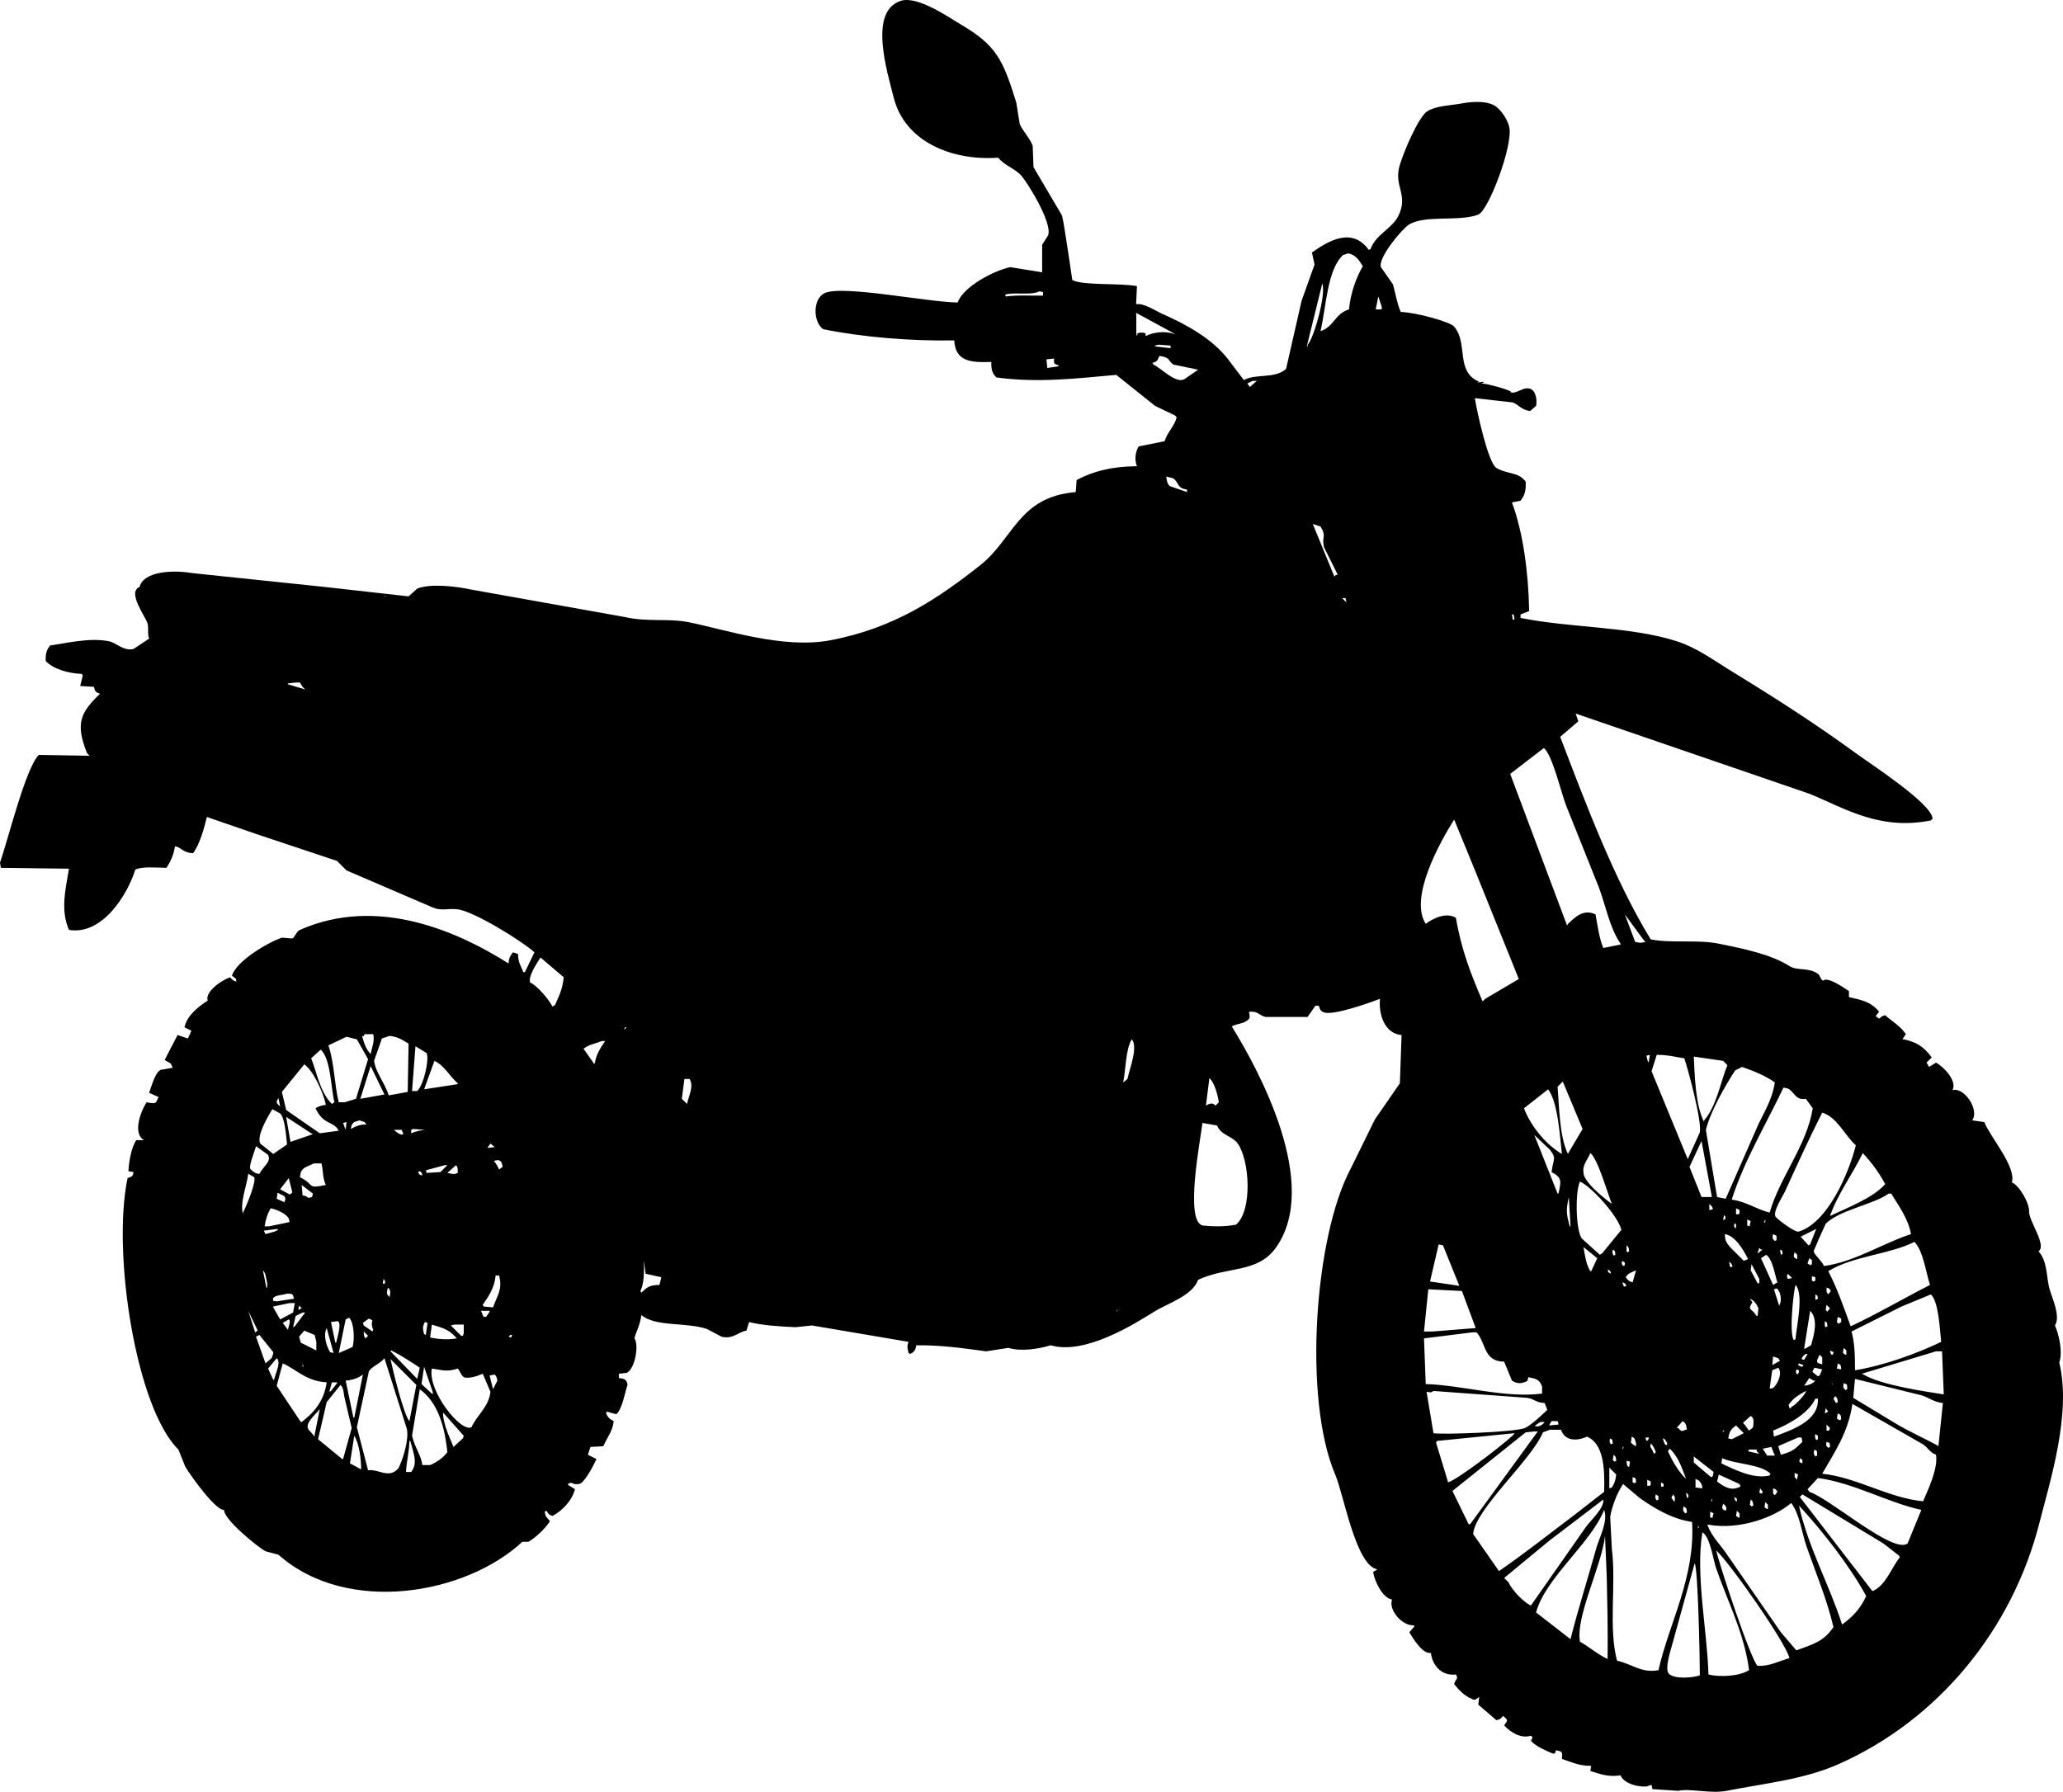 <?xml version="1.0" encoding="UTF-8"?><svg id="uuid-edbb4018-46ba-487c-bc4a-19e45c7581b5" xmlns="http://www.w3.org/2000/svg" viewBox="0 0 2393.32 2079.08"><defs><style>.uuid-9a9c7ed3-841d-408b-8c3b-23ae7016517b{fill:#000;fill-rule:evenodd;stroke-width:0px;}</style></defs><g id="uuid-95a87086-9cb0-4d9d-adf8-76e12e252ca6"><path class="uuid-9a9c7ed3-841d-408b-8c3b-23ae7016517b" d="M2389,1580.98c4.54-13.27-1.02-34.05-5-43,7.22-11.3-4.54-33.89-7-45-3.07-13.88-2.01-29.53-12-41,3.8-3.06,2.81-8.23,1-14-3.26-10.35-12.28-25.22-12-32,.44-10.42-11.77-30.74-20-34,5.29-18.18-24.77-51.99-32-70-4.67-.67-9.33-1.33-14-2,8.76-12.34-9.56-39.17-23-35,6.05-10.41-10.05-27.12-19-32-2.67,1.67-5.33,3.33-8,5-1-1.67-2-3.33-3-5,2-2,4-4,6-6-9.39-12.88-17.85-17.69-32-21h-2c1.33-2,2.67-4,4-6-6.11-9.34-15.89-14.69-24-22-4.6,1.15-4.03,1.8-7,4-1.33-1-2.67-2-4-3,1.33-1.67,2.67-3.33,4-5-9.67-11.91-20.96-13.81-35-17v-7c-6.2-4.14-25.21-17.33-30-12-3.78-2.14-2.85-5.68-6-8-10.48-7.72-23.99-3.3-33-9-21.22-13.44-51.29-19.78-82-26-24.93-5.05-55.27-.2-79-5-42.14-69.07-74.81-156.02-105-235,7-6,14-12,21-18-1-3-2-6-3-9,90.32,31,180.68,62,271,93,39.65,16.04,80.9,43.09,141,31,.67-.67,1.33-1.33,2-2-.47-17.3-72.15-63.7-89-76-46.1-33.66-94.16-64.6-144-95-19.98-12.19-39.93-27.3-64-35-54.09-17.3-123.21-15.25-181-27v-4c3.33-1.33,6.67-2.67,10-4-.76-44.63-7.17-91.79-20-126,3.33-.67,6.67-1.33,10-2,4.45-5.94,6.42-10.45,6-22-8.73-11.89-20.81-8.2-34-16-9.46-5.6-22.62-65.45-25-81,14.67,1.67,29.33,3.33,44,5,6.5,2.45,9.63,8.4,20,10,2.33-2,4.67-4,7-6,1.67-7.74-.95-16.59-5-19-8.92-5.31-17.39,6.26-25,3,6.1-.79-28.4-10.63-34-10,1-.33,2-.67,3-1v-1c-2.67.33-5.33.67-8,1,1-.33,2-.67,3-1-28.05-12.03-12.32-44.11-29-64-4.85-5.78-45.53-16.71-62-17-4.74-11.43-5.52-19.42-9-32-4.67-6.67-9.33-13.33-14-20-3.47-11.22,24.51-44.05,32-49,18.48-12.23,58.47-3.28,81-12,11.81-4.57,40.28-79.69,36-101-1.77-8.82-8.87-19.2-15-24-8.85-6.92-25.71-6.64-40-4-14.17,2.62-29.29,2.57-40,9-10.56,6.34-29.54,51.24-33,66-5.13,21.93,11.16,31.93-1,56-7.25,14.35-26.12,21.25-32,38-.67.33-1.33.67-2,1-19.26-26.51-46.07-11.16-66,3,1,4.67,2,9.33,3,14-5,14-10,28-15,42-6,26.33-12,52.67-18,79-12.4,11.8-35.2,5.29-49,13-6.33-8.33-12.67-16.67-19-25-18.26-23.11-47.29-39.36-76-52-8.22-3.62-20.73-12.49-30-11,.33-7,.67-14,1-21-20.35-3.73-61.61-.39-75-7-.22-.25-9.49-66.71-12-75-11-18.66-22-37.34-33-56-.33-8.33-.67-16.67-1-25-3.34-8.87-11.85-17.52-15-25-1.33-8.33-2.67-16.67-4-25-15.58-50.17-23.13-66.41-65-91-12.75-7.49-49.5-33.3-69-27-37.35,12.06-16.33,80.5-8,113,12.63,49.26,65.51,72.9,121,69,7.42,9.24,19.46,12.44,27,21,6.63,7.53,35.93,53.95,31,69-2.33,3.67-4.67,7.33-7,11v32c-12.33-2-24.67-4-37-6-19.6,4.11-54.77,22.98-61,41-33.97-.22-132.89-20.44-154-11-14.35,6.3-13.96,33.72-2,42,45.77,9.3,101.52,13.9,152,13,1.43,25,19.83,25.75,43,25-.22,9.36,1.41,13.72,6,18,48.24,6.48,91.45,1.26,139-3,15,12,30,24,45,36,7.67,3.67,15.33,7.33,23,11,.67.67,1.33,1.33,2,2-1.72,9.67-10.42,16.82-14,28-10,2-20,4-30,6-3.72,6.05-5.24,15.02-2,23-29.69.19-51.11,5.99-70,16-.33,4.67-.67,9.33-1,14-66.48,5.49-71.95,54.19-111,85-49.07,38.72-99.71,73.01-174,87-54.49,10.26-121.1-12.38-164-21-23.61-4.74-47.88,0-74-6-59.66-10.67-119.34-21.33-179-32-15.66-3.46-46.73-7.31-62-1-3.33,3-6.67,6-10,9-32.66-3.67-65.34-7.33-98-11-50.99-5.33-102.01-10.67-153-16-23.02-4.02-56.71-1.88-61,16-15,6.01,7.06,34.93,9,42,1.8,6.57-.19,13.45,2,18-6,4-12,8-18,12-12.1,2.87-19.56-7.21-29-9-22.79-4.33-49.34,2.45-68,5-3.58,5-5.3,8.47-5,18,8.6,9.11,25.41,14.33,42,15l1,2c-1,4-2,8-3,12,5.33.33,10.67.67,16,1,1.15,5.48,2.1,6.35,7,8-22.11,21.48-29.17,33.86-15,69,1,1,2,2,3,3-19.66-.33-39.34-.67-59-1C29.58,891.51,9.33,974.38,0,1000.98c.33,2,.67,4,1,6,26.33.33,52.67.67,79,1-3.97,24.33-10.06,47.87,0,71,38.84,6.48,67.95-40.95,77-70,7.89-3.7,24.78-2.27,36-2,4.67-6.72,8.55-15.01,10-25,7.17,1,9.22,7.64,21,8,7.57-10.03,12.87-28.68,16-42,19.33,6.67,38.67,13.33,58,20,31,10.33,62,20.67,93,31,3.67,3.67,7.33,7.33,11,11,33.33,14.33,66.67,28.67,100,43,9.83,4.18,17.12.97,28,2,19.42,1.84,76.99,37.98,90,50-3.67,7.67-7.33,15.33-11,23h-2c-2.45-7.53-5.97-10.42-6-21-2-.67-4-1.33-6-2-2.79,4.03-4.62,6.1-5,13-57.5-36.4-151.22-79.17-242-39-4.54,2.01-5.5,8.35-9,10-4-.33-8-.67-12-1-17.32,6.15-51.82,26.53-58,44,1.67,1.33,3.33,2.67,5,4v3c-4.23-1.32-4.58-2.24-7-5-10.23,3.28-29.67,17.29-26,27-10.82,7.16-23.74,16.78-27,31,2.67,1.33,5.33,2.67,8,4-1.33,3-2.67,6-4,9-4-1.33-8-2.67-12-4-5,9.67-10,19.33-15,29,2.33,1.33,4.67,2.67,7,4l2,4v1c-3.67.67-7.33,1.33-11,2-8.18-.92-13.03,19.34-16,27,3.67,1.67,7.33,3.33,11,5-1,2-2,4-3,6-2.4,2.01-6.09.87-11,0-8.14,13.21-15.62,36.6-3,44h-9c-5.32,7.98-8.44,23.95-9,36,2,.33,4,.67,6,1-1.12,5.96-2.43,5.13-7,7-18.25,87.15,9.92,266.93,59,315,2.67,6.67,5.33,13.33,8,20,6.79,11.17,35.48,51.21,45,50-.96,10.4,37.95,42.42,48,48,5,1.33,10,2.67,15,4,80.25,70.97,217.94,45.73,283-15h7c8.16-4.51,20.25-15.84,25-24-3.08-3.98-5.22-4.23-6-11,.67-.33,1.33-.67,2-1,2.25,3.44,2.38,4.59,7,6,10.95-5.81,22.75-17.65,26-31-2.67-1.67-5.33-3.33-8-5v-1c4.51-3.71,4.81,1.26,12,0,6.06.95,18.05-22.43,21-29l-10-5c1-3,2-6,3-9,4.17-.49,8.77-.28,15-1,3.97-9.54,10.67-17.01,12-29-5.11-2.57-6.33-4.05-9-9,.33-.67.67-1.33,1-2,3.67,1,7.33,2,11,3,7.22-6.7,9.52-24.03,13-34-.95-6.63-3.65-7.27-10-8v-5c3-.33,6-.67,9-1,9.86-4.49,14.52-32.91,9-40,2.01-8.29,6.57-14.91,8-27,17.38,13.93,50.88,7.89,76,16,5.67,3,11.33,6,17,9,13.26,3.41,19.38-5.59,29-7,1-3.33,2-6.67,3-10,13.72,3.69,35.58,5.26,54,6,6.33-.67,12.67-1.33,19-2,37.33,6.33,74.67,12.67,112,19-2.06,5.43-1.18,6.95,0,13,.67.33,1.33.67,2,1,4.22-1.87,6.25-4.52,7-10,28.14-.31,53.58,3.24,81,7,8.67-1.33,17.33-2.67,26-4,14.13,4.44,34.12,1.44,49-3,39.87,11.73,98-25.35,120-39,16.32-10.13,43.96-18.11,51-37,33.6-15.78,68.76-7.39,90-37,52.7-73.47-19.86-206.87-51-257,6.22-3.42,12.77-2.8,18-7,4.03-2.81,2.69-4.33,2-10,10.79-1.06,10.87,3.85,19,6h49c3-4.33,6-8.67,9-13h4c1.46,4.87,1.94,6.49,7,8,11.81,2.91,53.33-11.89,64-16-1.93,18.28,5.58,40.54,25,42-.67,18.66-1.33,37.34-2,56-9.67,14-19.33,28-29,42-9.33,19-18.67,38-28,57-42.1,78.69-55.41,267.4-18,355,10.13,23.73,23.84,105.81,49,110-1.67,1-3.33,2-5,3,1.42,10.45,11.1,30.63,22,32-4.45,10.92,10.25,30.22,25,30l1,1c-2,2.33-4,4.67-6,7,4.55,7.54,15.3,25.47,25,24,1.62,13.48,11.52,27.03,29,25,3.32,6.19.15,3.6-2,11,4.5,6.15,12.35,14.23,20,17,4.07,2.74,5.27.7,9-2-.33,3-.67,6-1,9,7,6,14,12,21,18,5.51-1.15,4.79-2.16,8-5,1,1,2,2,3,3,3.01,2.97.07,4.45-2,8,6.59,7.43,19.26,15.9,31,12,.67.67,1.33,1.33,2,2-.67,1.33-1.33,2.67-2,4,6.27,6.74,16.99,11.16,26,15,3.66-1.99,1.69.47,3-4,8,1.28,7.59,1.94,7,10,14.51,4.67,19.45,7.95,34,8-.33,2-.67,4-1,6,13.09,4.21,21.86,7.04,35,5,3.47,8.83,18.19,13.63,30,13,2-.67,4-1.33,6-2,.33,1.67.67,3.33,1,5,10,.67,20,1.33,30,2,13.28-3.18,37.42,3.63,56,0,46.71-9.12,89.78-13.19,130-31,115.25-51.04,201.42-155.7,233-280,12.44-48.96,37.34-126.77,23-186ZM1210,342.98c-14.68.31-28.05-.93-43,1-.33-.67-.67-1.33-1-2,9.59-3.55,29.62,1.32,40-4,1.33.33,2.67.67,4,1v4ZM1228,424.98c-4.33.67-8.67,1.33-13,2-.33-3.33-.67-6.67-1-10,3-.33,6-.67,9-1-.75,5.53-.47,6.2,5,8v1ZM334,793.98v-1c3-.33,6-.67,9-1h5c1,1.67,2,3.33,3,5,1,1,2,2,3,3-6.67-2-13.33-4-20-6ZM447,692.98c-.33-.67-.67-1.33-1-2,1.8,1.32.58,1.07,1,2ZM566,1330.98c1-1.33,2-2.67,3-4,1.67,1.33,3.33,2.67,5,4-2.67.33-5.33.67-8,1v-1ZM453,1567.98c.33-.33.67-.67,1-1,11.73,5.94,22.28,12.92,33,20-1,4.33-2,8.67-3,13-10.33-10.67-20.67-21.33-31-32ZM483,1606.98c-2.67,14-5.33,28-8,42-6.5-6.82-19.08-58.12-22-72,10,10,20,20,30,30ZM457,1310.98h9c.67,1.67,1.33,3.33,2,5-2.97,1.65-7.36-1.66-11-5ZM485,1359.98c.67-.33,1.33-.67,2-1,2.61,2,2,1.11,3,5-4.16-1.31-3.17-.52-5-4ZM492,1585.98c3.33,9.67,6.67,19.33,10,29v3c-4.33-4-8.67-8-13-12,1-6.67,2-13.33,3-20ZM496,1534.98c-.67,4.67-1.33,9.33-2,14-.67-.33-1.33-.67-2-1-1.7-6.25-1.92-8.79,1-14,1,.33,2,.67,3,1ZM494,1357.98c7.33-2,14.67-4,22-6h3c-2.67,2.67-5.33,5.33-8,8-5.33.33-10.67.67-16,1-.33-1-.67-2-1-3ZM501,1536.98c14.82,4.36,20.44,6.3,29,16-10.94,1.87-21.09,1.01-31-1,.67-5,1.33-10,2-15ZM523,1537.98c1.33-.33,2.67-.67,4-1h11v10c-.33,1-.67,2-1,3h-2c-4-4-8-8-12-12ZM531,1360.98c-4.6,2.09-6.24,1.13-12,0,3.33-3,6.67-6,10-9,2.18,2.16,2.14,4.31,2,9ZM531,1256.98v1c-13,2-26,4-39,6,4-11,8-22,12-33,11.9,5.6,17.56,17.93,27,26ZM482,1213.98c4.33,2.67,8.67,5.33,13,8,3.13,8.2-3.48,36.77-11,44h-6c1.33-17.33,2.67-34.67,4-52ZM477,1310.98c.67-.33,1.33-.67,2-1,4.67.33,9.33.67,14,1-5.46.63-10.41,1.69-16,4v-4ZM443,1204.98c3-1,6-2,9-3,10.42,1.15,15.1,4.99,22,9-.33,18.66-.67,37.34-1,56-7.33,1.33-14.67,2.67-22,4-4.74-14.71-15.35-26.83-17-40-.55.72,7.37-20.31,9-26ZM452,1504.98c-.67-.67-1.33-1.33-2-2-1.84-2.48-1-4.5,0-9,3.47,3.27,2.93,5.39,2,11ZM422,1537.98c-.33-1-.67-2-1-3,2.33-1.67,4.67-3.33,7-5,1.33.67,2.67,1.33,4,2-1.24,4.34-.57,7.46,1,11-.33.67-.67,1.33-1,2-3.33-2.33-6.67-4.67-10-7ZM427,1549.98c-1,1-2,2-3,3-1.8-2.25-1.94-3.46-2-8l5,5ZM349,1557.98c-.67-2.33-1.33-4.67-2-7,2-2.33,4-4.67,6-7,4,1.67,8,3.33,12,5l2,8v10c-6-3-12-6-18-9ZM352,1585.98h-1v-4c.33,1.33.67,2.67,1,4ZM325,1530.98c-2.67-4.67-5.33-9.33-8-14v-1c6.33-1.33,12.67-2.67,19-4h6c-.67,3.67-1.33,7.33-2,11-5,2.67-10,5.33-15,8ZM334,1542.98c-2-2.67-4-5.33-6-8,2.33-1.33,4.67-2.67,7-4,2.92,1.87-.2,7.33-1,12ZM308,1431.98l-2-4c5.33-.67,10.67-1.33,16-2,2.3,2.28-8.04,4.18-14,6ZM310,1488.98v5h-1c-1.33-6.67-2.67-13.33-4-20,3.52,3.39,3.66,9.39,5,15ZM337,1324.98c-1.67-9.67-3.33-19.33-5-29,9.67,6.33,19.33,12.67,29,19,.67.33,1.33.67,2,1-8.67,3-17.33,6-26,9ZM347,1514.98c1,1,2,2,3,3-1.33.67-2.67,1.33-4,2,.33-1.67.67-3.33,1-5ZM339,1382.98v1c-1,.67-2,1.33-3,2-3.67-2-7.33-4-11-6,3.33-4.33,6.67-8.67,10-13,1.33,5.33,2.67,10.67,4,16ZM330,1387.98c1.84,4.07,1.13,2.41,0,7-3-1.33-6-2.67-9-4,.33-2.33.67-4.67,1-7,2.67,1.33,5.33,2.67,8,4ZM335,1413.98c.33,1.33.67,2.67,1,4-8,1.67-16,3.33-24,5h-5c1.24-8.41,3.54-15.13,7-21,7.26,1.54,17.85,6.04,21,12ZM317,1505.98c3.38-3.59,11.04-3.04,16-5,6.64.19,6.78.4,8,6-6.67,1-13.33,2-20,3-5.61-.73-4.34-.11-4-4ZM343,1526.98c2.67-1.33,5.33-2.67,8-4h3c-4,5.33-8,10.67-12,16-.67.33-1.33.67-2,1,1-4.33,2-8.67,3-13ZM350,1374.98c4.33,3.33,8.67,6.67,13,10-.33,1.33-.67,2.67-1,4-1.33.33-2.67.67-4,1-2.8-1.75-2.55-2.25-7-3-.33-4-.67-8-1-12ZM348,1365.98c.33-2,.67-4,1-6,3.12-6.31,9.04-6.67,15-10h9c2.12,9.28,1.24,17.14,5,25-23.37,4.7-11.79-.1-30-9ZM379,1540.98c2.67,9.67,5.33,19.33,8,29-1.33-.33-2.67-.67-4-1-4.03-6.39-8.42-19.29-4-28ZM385,1603.98h6v1c-2.33,3-4.67,6-7,9-.67.33-1.33.67-2,1,1-3.67,2-7.33,3-11ZM390,1557.98h-1c-1.67-8-3.33-16-5-24,2.67-.33,5.33-.67,8-1,4.6,2.97-.58,17.7-2,25ZM401,1530.98c1.33-.67,2.67-1.33,4-2,6.03,5.76,6.46,26.13,4,34-5.33,2.33-10.67,4.67-16,7,2.67-13,5.33-26,8-39ZM398,1302.98c1.33-.33,2.67-.67,4-1-.33,3-.67,6-1,9-1-2.67-2-5.33-3-8ZM421,1594.98c-3.33,16.66-6.67,33.33-10,50h-1c-3-14.33-6-28.67-9-43,8.02-.6,15.03-3.16,20-7ZM407,1309.98c.78-4.48,1-5.83,4-8,2-.67,4-1.33,6-2,2,.67,4,1.33,6,2,.67,1,1.33,2,2,3-6.73-.77-12.48,2.02-18,5ZM418,1274.98c4-12.67,8-25.33,12-38,5.33,11,10.67,22,16,33-9.33,1.67-18.67,3.33-28,5ZM445,1483.98c.67,1,1.33,2,2,3-.33,1-.67,2-1,3-.67-.33-1.33-.67-2-1,.33-1.67.67-3.33,1-5ZM423,1199.98h10c1.89,8.15-1.54,15.29-3,23-5.32-5.09-7.87-13.32-10-21,3.33.52,1.09,1.06,3-2ZM402,1202.98c4,1,8,2,12,3,4.33,7.67,8.67,15.33,13,23-4.67,15.33-9.33,30.67-14,46-4.33,1.33-8.67,2.67-13,4h-7c-5.24-20.78-4.97-45.18-12-66,7-3.33,14-6.67,21-10ZM372,1217.98c11.8,10.08,11.73,44.15,16,61-1,.67-2,1.33-3,2-14.04-14.15-17.53-37.04-24-53,3.67-3.33,7.33-6.67,11-10ZM353,1234.98c10.36,7.03,22.35,33.28,25,47-5.15.7-8.75,1.79-12,4,9.56,20.1,20.43,14.12,27,26-7.33,1-14.67,2-22,3-13-9-26-18-39-27-1.67-7-3.33-14-5-21,8.67-10.67,17.33-21.33,26-32ZM323,1273.98c.67,3.33,1.33,6.67,2,10-1-1-2-2-3-3-1.93-2.92-.77-3,1-7ZM316,1286.98c3,1.67,6,3.33,9,5,5.55,4.97,7.08,27.52,8,36-5.33,3.67-10.67,7.33-16,11-5-4-10-8-15-12-4.64-8.72,8.31-30.74,14-40ZM297,1329.98c4.67,3.33,9.33,6.67,14,10,4.12,8.4-5.74,13.26-10,22-3.23.42-7.28-2.04-10-5-3.79-1.51,4.82-21.96,6-27ZM282,1408.98c-4.18-12.77,4.55-34.07,6-47,2.33,1.33,4.67,2.67,7,4,2.08,6.11-8.41,31.62-13,41v2ZM288,1520.98c3.67,7.67,7.33,15.33,11,23-1,.67-2,1.33-3,2-2.67-8.33-5.33-16.67-8-25ZM297,1550.98c1.33-.67,2.67-1.33,4-2,5.33,6.67,10.67,13.33,16,20-.32,4.02-.47,2.79-2,7-2.33,2-4.67,4-7,6-3.67-10.33-7.33-20.67-11-31ZM317,1600.98c-2-4.33-4-8.67-6-13,3.33-4,6.67-8,10-12,5.61,4.47-1.41,17.15-3,25h-1ZM349,1649.98c-9.33-14-18.67-28-28-42,2.33-8.67,4.67-17.33,7-26,16.6,7.35,27.08,20.58,51,22-3.13,22-14.87,35.16-29,46h-1ZM365,1666.98c-1.67-2-3.33-4-5-6-9.58-7.6,5.31-18.48,11-26-2,10-4,20-6,30v2ZM397,1692.98c-9.33-7.67-18.67-15.33-28-23,3.33-14.33,6.67-28.67,10-43,5.33-6.67,10.67-13.33,16-20,4.17,3.76,3.25,9.59,5,16,2.67,11.33,5.33,22.67,8,34-3.33,12-6.67,24-10,36h-1ZM406,1697.98c1.67-10.67,3.33-21.33,5-32,6,9.82,7.87,27.07,8,39-4.33-2.33-8.67-4.67-13-7ZM427,1705.98c-4.33-16.67-8.67-33.33-13-50,4.67-21.66,9.33-43.34,14-65,3.93-5.74,13.48-8.98,18-15,8.67,27.33,17.33,54.67,26,82,2.8,13.07-5.2,37.18-10,46-11.15,12.23-22.54.37-35,2ZM477,1707.98h-6c.65-12.63,3.38-21.01,4-36h1c3.79,14.71,9.02,25.8,1,36ZM499,1699.98h-9c-1.78-12.48-8.1-18.55-12-34,3-18,6-36,9-54,20.28,14.82,28.7,41.38,32,73-4.96,6.73-11.88,11.39-20,15ZM537,1668.98c-3.67,3.33-7.33,6.67-11,10-2.63-7.97-12.27-25.8-12-40,8,9,16,18,24,27-.33,1-.67,2-1,3ZM547,1655.98c-12.1,6.99-51.25-42.37-46-68,11.65,1.64,17.69,4.21,30,0,2.63,2.88,3.88,7.54,7,10,5.79,2.21,17.03-1.62,22-4,3,7,6,14,9,21-2.1,17.91-15.8,27.11-22,41ZM558,1520.98h10v1c-1.33,2-2.67,4-4,6h-3c-1-2.33-2-4.67-3-7ZM573,1609.98c-.33.67-.67,1.33-1,2-1.33-5.33-2.67-10.67-4-16,2-.33,4-.67,6-1,1.95,2.16,2.34,3.19,3,7-1.33,2.67-2.67,5.33-4,8ZM572,1516.98c-3.67-.33-7.33-.67-11-1-.33-.67-.67-1.33-1-2,6.55-9.18,13.76-19.82,15-34h4c4.37,16.23-2.34,23.46-7,37ZM583,1353.98c-1.33,1-2.67,2-4,3-1.89-4.16-3.49-6.85-6-10,1.67-.33,3.33-.67,5-1,4.07,1.79,3.86,2.51,5,7v1ZM593,1551.98c-1-.33-2-.67-3-1,.67-.67,1.33-1.33,2-2h2c-.33,1-.67,2-1,3ZM644,1165.98c-1,.67-2,1.33-3,2-5.03-9.33-17.77-24.16-26-28-2.43-7.06,7.46-21.69,12-29,9,7.67,18,15.33,27,23-1.38,14.11-5.77,22.18-10,32ZM690,1233.98h-1c-4-5.67-8-11.33-12-17,6.11-5.09,12.62-5.59,21-9h4c-5.07,7.57-10.29,14.96-12,26ZM724,1194.98c.33-1,.67-2,1-3h2c-1,1-2,2-3,3ZM767,1482.98c-.67,2.67-1.33,5.33-2,8-12.17-.02-15.03,3.41-21,9-.33-.67-.67-1.33-1-2,4.1-8.43,4.38-21.4,4-35,.67,5,1.33,10,2,15,6,1.33,12,2.67,18,4v1ZM797,1280.98c-2-2-4-4-6-6,1-7.67,2-15.33,3-23h6c5.16,8.87-.87,18.73-3,29ZM1295,1521.98c.33-.67.67-1.33,1-2h1c-.67.67-1.33,1.33-2,2ZM1308,1251.98c-1.67,1.33-3.33,2.67-5,4,3.13-14.54,2.73-38.43,10-50,7.85,8.8-3.31,36.15-5,46ZM1403,1250.98c5.72,4.58,9.76,19.58,11,28-1.33,1.33-2.67,2.67-4,4-2.39-3.35-5.93-3.39-11,0,1.33-10.67,2.67-21.33,4-32ZM1327,385.98c-7.25-.1-7.4.05-8,4-1.62-2.96-.2-19.39-1-27,15.33,8.33,30.67,16.67,46,25-11.63-4.32-25.33-2.9-35,2v-3c-.67-.33-1.33-.67-2-1ZM1358,400.98v3c-6-.67-12-1.33-18-2v-1c1.33-.33,2.67-.67,4-1,4.67.33,9.33.67,14,1ZM1377,570.98c-6.67-2.33-13.33-4.67-20-7-2.66-2.35-3.52-6.53-4-11,2.67.67,5.33,1.33,8,2,7.04,4.93,4.23,11.76,16,13v3ZM1374,439.98c-10.16,5.46-26.92-12.98-36-17-.33-.67-.67-1.33-1-2,5.87-1.23,5.98-3.39,8-8,12.66,1.8,9.21,4.44,16,10,9.67,2,19.33,4,29,6-5.33,3.67-10.67,7.33-16,11ZM1436,1326.98c13.9,19.88,17.04,77.79-2,94-13.34,2.69-27.6,2.18-39,1-20.68-5.56-2.49-98.4,0-119,5.67,1,11.33,2,17,3,4.3,11.29,17.81,12.14,24,21ZM1450,448.98c-1-1.33-2-2.67-3-4,2-1,4-2,6-3h5c-2.67,2.33-5.33,4.67-8,7ZM1517,399.98v2h-1c6-24.33,12-48.67,18-73,4.87,12.82-10.59,65.52-17,71ZM1550,666.98c-.67.67-1.33,1.33-2,2-8.33-20.33-16.67-40.67-25-61,3,1,6,2,9,3,7.32,12.17,1.04,10.82,4,24,5.33,10.67,10.67,21.33,16,32h-2ZM1557,693.98h4c.33,1.67.67,3.33,1,5l-5-5ZM1565,358.98c-16.63,5.36-16.36,18.5-32,25h-1c6.66-28.47,7.59-70.54,26-88,2-.67,4-1.33,6-2,9.08,1.77,13.01,8.32,17,15-7.54,12.58-14.36,31.65-16,50ZM1603,358.98h-7c1-5,2-10,3-15,1.33,4,2.67,8,4,12v3ZM2252,1556.98c-27.76,13.51-67.16,27.73-100,33,.06-16.87-.29-31.5-4-45,19.33-9.67,38.67-19.33,58-29,11.33-4.67,22.67-9.33,34-14,8.92,7.33,10.54,41.46,12,55ZM2239,1490.98c-30.1,15.27-60.55,33.28-92,48-8.48-23.48-15.71-44.13-26-64,29.21-17.8,70.62-19.22,100-34,10.09,10.5,13.26,34.95,18,50ZM2139,1604.98c4.49,1.66,3.84,1.2,4,7-.67.33-1.33.67-2,1-2.93-2.94-2.98-3.17-2-8ZM2138,1569.98c.33-2,.67-4,1-6,1,1,2,2,3,3v5h-1c-1-.67-2-1.33-3-2ZM2126,1606.98c-.33-.67-.67-1.33-1-2,1.8,1.32.58,1.07,1,2ZM2126,1571.98h-1c-1.6-1.97-1.36-1.37-2-5,1.33.67,2.67,1.33,4,2v1c-.33.67-.67,1.33-1,2ZM2118,1633.98c1,1.33,2,2.67,3,4-1.33.67-2.67,1.33-4,2,.33-2,.67-4,1-6ZM2117,1538.98v-6c3.19,2.13,2.45,1.03,3,6-.67.33-1.33.67-2,1-.33-.33-.67-.67-1-1ZM2119,1672.98c4.41,1.63,3.49.55,4,6-.67.33-1.33.67-2,1-2.94-2.87-2.61-2.72-2-7ZM2122,1659.98h-3v-7c1.33,1.33,2.67,2.67,4,4-.33,1-.67,2-1,3ZM2120,1521.98c-.67-.67-1.33-1.33-2-2,.33-2,.67-4,1-6,1.33,1.33,2.67,2.67,4,4-1,1.33-2,2.67-3,4ZM2119,1498.98v-5c4.01,1.41,2.99.94,5,4-1,1.33-2,2.67-3,4-.67-1-1.33-2-2-3ZM2129,1619.98c2.4,2.29,2.23,1.58,3,6v1c-.67.33-1.33.67-2,1-1-1.67-2-3.33-3-5,.67-1,1.33-2,2-3ZM2132,1639.98c3.8,2,3.53,1.53,4,7-.67.33-1.33.67-2,1-1-.67-2-1.33-3-2,.33-2,.67-4,1-6ZM2131,1587.98c.33-2,.67-4,1-6,3.8,2,3.53,1.53,4,7-1.67-.33-3.33-.67-5-1ZM2133,1535.98c-.67-.67-1.33-1.33-2-2,.33-2,.67-4,1-6,1.33.67,2.67,1.33,4,2v4c-1,.67-2,1.33-3,2ZM2191,1384.98h3c8.33,13.4,20.02,29.62,23,47-31.45,10.03-65.91,32.49-101,37-2.61-6.32-10.3-11.81-12-17,1.67-4,3.33-8,5-12,3-6.67,6-13.33,9-20,16.11-16.13,55.41-22.23,73-35ZM2107,1670.98c-1.47-3.11-1.74-3.29-1-7,1,.67,2,1.33,3,2v4c-.67.33-1.33.67-2,1ZM2108,1683.98v5c-.67.33-1.33.67-2,1-2.01-2.57-2.25-4.37-1-8,1,.67,2,1.33,3,2ZM2058,1666.98c-.33-2.33-.67-4.67-1-7,18.04-7.23,41.12-19.88,49-37h3c1.36,26.03-30.72,36.36-51,44ZM2066,1687.98c-1-3.33-2-6.67-3-10,7.67-3.33,15.33-6.67,23-10h4c.33,1.67.67,3.33,1,5-8.69,8.37-10.51,11.07-25,15ZM2091,1693.98v4c-5.14-2.1-3.17-1.01-3-6,1,.67,2,1.33,3,2ZM2086,1710.98c-.33,1.33-.67,2.67-1,4v2c-1-1-2-2-3-3v-5c1.33.67,2.67,1.33,4,2ZM1997,1697.98c.33-2,.67-4,1-6,15,7.11,44.52,6.71,56,18-.33.67-.67,1.33-1,2-18.38,4.77-41.63-7.08-56-14ZM2051,1745.98v5h-1c-1-.67-2-1.33-3-2,.33-2,.67-4,1-6,1,1,2,2,3,3ZM2045,1730.98c-.33.67-.67,1.33-1,2h-1c-.67-.33-1.33-.67-2-1,.33-1.67.67-3.33,1-5,1,1.33,2,2.67,3,4ZM2034,1745.98v1c-.67.33-1.33.67-2,1-.67-.67-1.33-1.33-2-2,.33-2,.67-4,1-6,2.4,2.29,2.23,1.58,3,6ZM2015,1752.98c1,1,2,2,3,3v5h-1c-1-.67-2-1.33-3-2,.33-2,.67-4,1-6ZM2012,1736.98c1,.67,2,1.33,3,2v3h-1c-1.6-1.97-1.36-1.37-2-5ZM1992,1718.98c.67-2.67,1.33-5.33,2-8,8,3.67,16,7.33,24,11,.33.67.67,1.33,1,2v1c-11.24,5.83-19.34-.28-27-6ZM2003,1749.98c-.33,1-.67,2-1,3-4.84-1.75-4.47-3.21-3-8,2.89,1.78,2.51,1.93,4,5ZM2028,1460.98c-1.67.67-3.33,1.33-5,2-5.33-5.33-10.67-10.67-16-16-3.51-4.63-5.82-6.46-6-15,12.58,2.04,21.98,19.18,27,29ZM2012,1419.98h2v5h-1c-1.93-2.7-1.22-1.67-1-5ZM2014,1408.98v-7c1.33.67,2.67,1.33,4,2v4c-.33.33-.67.67-1,1h-3ZM2049,1455.98c7.68,5.51,9.7,22.38,13,32-1.67,1-3.33,2-5,3-4.67-10.33-9.33-20.67-14-31,2-1.33,4-2.67,6-4ZM2046,1418.98c.67-1.33,1.33-2.67,2-4v3c-.67.33-1.33.67-2,1ZM2057,1431.98c1.33.67,2.67,1.33,4,2v5c-.67.33-1.33.67-2,1-2.93-2.94-2.98-3.17-2-8ZM2065,1512.98c-.33.67-.67,1.33-1,2-2-6.33-4-12.67-6-19,1-.33,2-.67,3-1,4.32,2.18,6.23,13.06,4,18ZM2065,1449.98c3.67,2.02,2.19.05,3,5-.67.33-1.33.67-2,1-.33-2-.67-4-1-6ZM2056,1583.98c.33-3.33.67-6.67,1-10,2,.67,4,1.33,6,2,.67,1,1.33,2,2,3-3,1.67-6,3.33-9,5ZM2056,1610.98h-3c1-7,2-14,3-21,2.33-1,4.67-2,7-3,5.45,6.33-1.39,21.12-7,24ZM2042,1451.98c-.67.67-1.33,1.33-2,2h-1c.67-2,1.33-4,2-6,.67.67,1.33,1.33,2,2h2c-1,.67-2,1.33-3,2ZM2041,1483.98v5h-2c-2.67-5-5.33-10-8-15,.33-2.33.67-4.67,1-7,3,5.67,6,11.33,9,17ZM2014,1653.98l5,5c1.33,1.33,2.67,2.67,4,4-4.67,2.33-9.33,4.67-14,7-1.33-.33-2.67-.67-4-1,1.3-8.56,3.51-10.83,9-15ZM2006,1463.98c2.63,2.17,2.86,1.98,4,6h-3c-.33-2-.67-4-1-6ZM2022,1650.98c3-2.67,6-5.33,9-8,3.86,2.17,3.46,5.94,3,12-.33.67-.67,1.33-1,2-1.33,1-2.67,2-4,3-1.67-2.33-3.33-4.67-5-7-.67-.67-1.33-1.33-2-2ZM2030,1506.98c5.3,2.02,7.68,6.08,10,11-.33,3-.67,6-1,9h-1c-1.33-1.67-2.67-3.33-4-5-5.69-4.36-4.28-5.04-1-11-1-1.33-2-2.67-3-4ZM2029,1681.98h9v2c1,1,2,2,3,3-4.33-1-8.67-2-13-3,.33-.67.67-1.33,1-2ZM2030,1420.98v2c-1-.33-2-.67-3-1v-7c1.33.67,2.67,1.33,4,2-.33,1.33-.67,2.67-1,4ZM1999,1415.98c.33-2,.67-4,1-6,2.04,1.96,1.09.35,2,4-1,.67-2,1.33-3,2ZM2000,1658.98c-.52,1.99,1.14,1.23-2,3,.67-1,1.33-2,2-3ZM2050,1688.98c-1.67-2.67-3.33-5.33-5-8,3.33-.67,6.67-1.33,10-2,1.33,3.33,2.67,6.67,4,10h-9ZM2057,1726.98c4.01,1.41,2.99.94,5,4-1,1.33-2,2.67-3,4-.67-.67-1.33-1.33-2-2v-6ZM2083,1490.98c10.08,10.59.91,49.35,0,63-.67.33-1.33.67-2,1-5.73-8.35-.09-58.22,2-64ZM2082,1452.98c1,1,2,2,3,3v5c-4.84-1.75-4.47-3.21-3-8ZM2106,1485.98c-.67.33-1.33.67-2,1-.67-.33-1.33-.67-2-1v-5c1.33.33,2.67.67,4,1v4ZM2109,1506.98c-.67.33-1.33.67-2,1h-1v-6c3.12,2.02,2.14.47,3,5ZM2085,1594.98c-1.95-2.62-1.74-2.5-1-6,1,.33,2,.67,3,1-.02,2.87.24,2.38-2,5ZM2095,1613.98c1.87.73-11.1,16.05-16,18-.67.67-1.33,1.33-2,2h-1c-.33-1.33-.67-2.67-1-4,5.87-8.03,10.93-10.85,20-16ZM2093,1607.98c2-3,4-6,6-9,1.67,1,3.33,2,5,3h2c-3.04,3.55-7.17,5.21-13,6ZM2090,1576.98c1.54-4.29,2.15-3.51,5-6h2c-1.33,2.33-2.67,4.67-4,7-1-.33-2-.67-3-1ZM2094,1564.98h-1c2.33-14.67,4.67-29.33,7-44,9.63,9.8,4.56,27.69,1,40-2.33,1.33-4.67,2.67-7,4ZM2102,1466.98c-.67.33-1.33.67-2,1-1-.67-2-1.33-3-2,.67-2,1.33-4,2-6,1,.67,2,1.33,3,2v5ZM2100,1443.98c-.67.33-1.33.67-2,1-3-3.33-6-6.67-9-10l18-9c-2.33,6-4.67,12-7,18ZM2092,1583.98v1c-.67.33-1.33.67-2,1-1.33-.67-2.67-1.33-4-2,.33-.67.67-1.33,1-2,1.67.67,3.33,1.33,5,2ZM2074,1483.98c-.33-1-.67-2-1-3,.33-1,.67-2,1-3,.67.67,1.33,1.33,2,2,1,1,2,2,3,3-1.67.33-3.33.67-5,1ZM2109,1596.98c-1.67-1.33-3.33-2.67-5-4-2.66-1.69-.39-2.79,1-6,3,.67,6,1.33,9,2-1,2.33-2,4.67-3,7-.67.33-1.33.67-2,1ZM2111,1571.98c1,1,2,2,3,3v8c-9.07-1.52-6.03-4.47-3-11ZM2187,1373.98c-14.02,16.13-44.12,27.43-64,37,9.11-25.99,26.77-49.36,38-73,9.83,10.22,19.18,23.01,26,36ZM2114,1290.98c17.52,5.46,26.43,26.91,39,38-8.31,32.67-32.43,89.33-66,100-3.42,1.92-22.55-12.12-27-17-3.87-5.71,7.9-23.22,11-30,14.21-31.01,28.2-61.9,43-91ZM2074,1262.98c8.13,4.04,8.7,14.18,21,12,2.67,3.67,5.33,7.33,8,11-6.93,43.35-37.8,79.04-50,121-15.19-3.7-26.7-12.66-44-15,14.18-44.99,40.58-88.72,60-130,1.67.33,3.33.67,5,1ZM2021,1237.98c14.42,5.16,26.9,10.05,38,18-3.03,20.98-13.8,36.35-21,53-12,27.33-24,54.67-36,82-3.33-.67-6.67-1.33-10-2-4.33-26-8.67-52-13-78,5.76-22.26,21.99-50.41,34-69,2.67-1.33,5.33-2.67,8-4ZM1988,1755.98c-.33,1-.67,2-1,3v2h-3v-7c1.33.67,2.67,1.33,4,2ZM1985,1742.98c.33-1.33.67-2.67,1-4,.83,2.79.52,1.71-1,4ZM1987,1712.98c-.67.33-1.33.67-2,1-6.67-5.67-13.33-11.33-20-17v-7c7.67,6,15.33,12,23,18-.33,1.67-.67,3.33-1,5ZM1967,1725.98v-10c1.33.67,2.67,1.33,4,2,2.38,3.37,3.39,3.23,4,9-2.67-.33-5.33-.67-8-1ZM1971,1772.98h-1v-4c.33,1.33.67,2.67,1,4ZM1974,1388.98c-4.67-11.67-9.33-23.33-14-35,4.33-9.33,8.67-18.67,13-28,.33-.67.67-1.33,1-2,4,21.66,8,43.34,12,65h-12ZM1987,1401.98v1c-2.75,1.22-1.63.72-4,1v-7c1,1,2,2,3,3,.33.67.67,1.33,1,2ZM1999,1230.98l5,5c-7.45,17.58-12.48,47.51-27,64v2c-10.01-19.03-10.99-53.9-12-76,11.33,1.67,22.67,3.33,34,5ZM1922,1223.98c13.84-.01,22.16,2.63,32,4,4.14,11.85,20.66,73.29,18,86-4.67,10.33-9.33,20.67-14,31-14-34-28-68-42-102,2-6.33,4-12.67,6-19ZM1935,1683.98c.67-1,1.33-2,2-3,9.75,8.78,13.91,21.4,19,35-8.71-8.03-15.76-20.7-21-32ZM1943,1736.98v5h-1c-1-1.33-2-2.67-3-4,.67-1.33,1.33-2.67,2-4,.67,1,1.33,2,2,3ZM1945,1656.98c2.33-2.67,4.67-5.33,7-8,4.09,2.27,4.14,4.73,5,10h-2c-3.65,2.62-5.18,1.42-8-2h-2ZM1953,1747.98c3.67,1.97,3.12,1.06,4,6v1c-.67.33-1.33.67-2,1-2.73-3.37-2.73-2.87-2-8ZM1956,1731.98c2.37,1.75,1.72.99,3,4-.33.67-.67,1.33-1,2h-1c-.33-2-.67-4-1-6ZM1929,1668.98c2.98,1.29,1.2-.04,3,2,.67,1,1.33,2,2,3v3c-2.98-1.29-1.2.04-3-2-.67-2-1.33-4-2-6ZM1930,1721.98v3h-3v-5c1,.67,2,1.33,3,2ZM1915,1674.98c3.05,2.25,4.44,6.4,6,10l-2,2c-1-2-2-4-3-6-2.09-2.84-1.39-1.99-1-6ZM1924,1735.98v4c-.67.33-1.33.67-2,1-1.92-2.52-2.17-3.46-1-7,1,.67,2,1.33,3,2ZM1911,1716.98c1.33.67,2.67,1.33,4,2v4l-1,1h-3v-7ZM1910,1671.98c-.33-1.33-.67-2.67-1-4h4c-.33,1-.67,2-1,3-.67.33-1.33.67-2,1ZM1914,1223.98c-.33,2.33-.67,4.67-1,7-.33.67-.67,1.33-1,2-.67-2.67-1.33-5.33-2-8,1.33-.33,2.67-.67,4-1ZM1907,1090.98c.67.67,1.33,1.33,2,2-2,.33-4,.67-6,1-2-.33-4-.67-6-1-4-10.67-8-21.33-12-32,7.33,10,14.67,20,22,30ZM1892,1673.98c.33-2.33.67-4.67,1-7,4.27,1.97,3.66,3.47,5,8v3c-3.48-1.34-3.46-2.11-6-4ZM1898,1719.98c-.67.33-1.33.67-2,1-.67-.33-1.33-.67-2-1v-6c4.41,1.63,3.49.55,4,6ZM1894,1487.98c-4.56-1.35-5.62-2.73-8-6,3.48-5.13,6.07-5.19,12-8-1.33,4.67-2.67,9.33-4,14ZM1882,1487.98c1,.33,2,.67,3,1,.67,1,1.33,2,2,3-1,.33-2,.67-3,1-.67-1.67-1.33-3.33-2-5ZM1882,1681.98c.33-1.33.67-2.67,1-4,.83,2.79.52,1.71-1,4ZM1891,1695.98c-.33,2-.67,4-1,6h-1c-1.74-2.17-1.79-2.69-2-7,1.33.33,2.67.67,4,1ZM1887,1451.98v-7c2.54,2.13,2.52,2.56,3,7-.67.33-1.33.67-2,1-.33-.33-.67-.67-1-1ZM1882,1462.98c1,.67,2,1.33,3,2v3c-.67.33-1.33.67-2,1-1.95-2.62-1.74-2.5-1-6ZM1871,1674.98c-.67.33-1.33.67-2,1-1.92-2.52-2.17-3.46-1-7,3.19,2.13,2.45,1.03,3,6ZM1871,1449.98c3.19,2.13,2.45,1.03,3,6-.67.33-1.33.67-2,1-1.47-3.11-1.74-3.29-1-7ZM1872,1687.98c2.4,2.29,2.23,1.58,3,6v1c-.67.33-1.33.67-2,1-.67-.67-1.33-1.33-2-2,.33-2,.67-4,1-6ZM1859,1453.98c-1,.67-2,1.33-3,2-7-6.33-14-12.67-21-19-7.34-10.69-7.54-55.83-2-66,13.83,6.52,43.71,39.41,48,56-7.33,9-14.67,18-22,27ZM1853,1459.98c-2.33,5-4.67,10-7,15h-1c-4.8-7.09-6.19-17.84-8-28,5.33,4.33,10.67,8.67,16,13ZM1820,1336.98c-.33.67-.67,1.33-1,2-10.05-20.52-10.06-54.89-12-78,2-2,4-4,6-6,7.67,18.33,15.33,36.67,23,55-5.33,9-10.67,18-16,27ZM1822,1422.98h-1c-3.68-14.42-4.55-17.97-1-34,.67,11.33,1.33,22.67,2,34ZM1807,1384.98c-9-22.66-18-45.34-27-68,6,5.67,12,11.33,18,17,8.3,10.79,3.86,10.09,2,26,12.29,6.43,11.14,10.76,8,25h-1ZM1808,1651.98v1c-3.67.33-7.33.67-11,1,1-1.67,2-3.33,3-5h7c.33,1,.67,2,1,3ZM1768,1285.98c9.33-7.33,18.67-14.67,28-22,11.43,15.15,13.5,53.52,16,75-18.13-10.46-36.11-32.08-44-53ZM1845,1337.98c8.66,6.39,19.88,46.79,25,59-8.76-6.3-33.84-26.23-33-37-1.31-8.25,5.03-14.85,8-22ZM1756,712.98c.33,2,.67,4,1,6h-2c-.33-2-.67-4-1-6h2ZM1791,867.98c9.89,7.41,20.26,52.59,26,67,12.67,31.66,25.33,63.34,38,95,7.7,20.49,12.21,46.23,25,65v1c-6.67,1.33-13.33,2.67-20,4-4.63-10.98-6.61-25.7-9-39-14.54-7.05-24.77,4.44-32,11-.33.67-.67,1.33-1,2-22-58.66-44-117.34-66-176,13-10,26-20,39-30ZM1687,950.98c8.33,20.33,16.67,40.67,25,61,16.67,41.33,33.33,82.67,50,124-13,7.67-26,15.33-39,23-1,1-2,2-3,3-13.33-31.29-24.35-58.58-31-97-11.6-7.09-27.19,1.08-35,7-19.68-30.51,17.05-95.78,33-121ZM1696,1497.98c5.33,14.33,10.67,28.67,16,43-16.67,1.33-33.33,2.67-50,4h-10c1.67-16.33,3.33-32.67,5-49,13,.67,26,1.33,39,2ZM1659,1486.98c3.33-14.33,6.67-28.67,10-43,1.67.33,3.33.67,5,1,6.33,15.67,12.67,31.33,19,47-11.33-1.67-22.67-3.33-34-5ZM1652,1552.98c18.66-2.33,37.34-4.67,56-7h5c11.22,12.5,7.9,33.78,32,34,3,7.33,6,14.67,9,22,3.69,2.36,8.25,4.06,14,2,4.48-1.51,3.94-1.16,5-6,9.19,1.8,13.04,2.67,16,11v8c-41.91,5.75-93.32-9.87-135-11-.67-17.67-1.33-35.34-2-53ZM1655,1614.98c4.56.59,5.01,1.21,8-1,36.33,2.67,72.67,5.33,109,8,8.81,1.54,9.82,5.58,20,6,1,2.67,2,5.33,3,8-5.93,5.65-18.98,18.03-26,21-11.7,4.95-97.85,7.84-106,6-2.67-16-5.33-32-8-48ZM1792,1649.98c-2.28,3-3.15,3.42-7,5h-4v-1c2-1.33,4-2.67,6-4h5ZM1666,1673.98c.33-.67.67-1.33,1-2,30-3,60-6,90-9,.64,2.83-65.89,54.3-77,57-4.67-15.33-9.33-30.67-14-46ZM1706,1767.98c-.67.33-1.33.67-2,1-6.33-13-12.67-26-19-39,28.33-22.66,56.67-45.34,85-68,3.33-.33,6.67-.67,10-1h4c-26,35.66-52,71.34-78,107ZM1739,1822.98c-10-14.33-20-28.67-30-43,2.28-29,67.88-85.93,81-118,2.67-1,5.33-2,8-3h13c4,12.66,17.73,13.8,30,8,19.37,8.01,20.82,36.39,20,64-12,9.33-24,18.67-36,28-28.59,21.5-55.97,43.3-86,64ZM1776,1862.98c-8.88-4.16-21.9-18.08-26-27l-5-5c17.33-14.33,34.67-28.67,52-43,21-16,42-32,63-48,1.51,10.05-15.55,24.83-21,33-21,30-42,60-63,90ZM1782,1870.98c11.1-40.48,63.24-79.69,79-119,4.91,13.08-5.95,32.97-9,44-9.93,35.94-21.49,71.84-30,106-13.33-10.33-26.67-20.67-40-31ZM1865,1924.98c-12.67-5.86-21.57-14.47-32-20-5.57-28.66,25.57-89.17,29-123,.67,15.67,1.33,31.33,2,47,.66,30.54,1.46,62.05,1,96ZM1865,1472.98c3.45,1.87,2.71.81,4,5-3.43-2.09-2.7-.34-4-5ZM1867,1702.98c2.67,2.67,5.33,5.33,8,8-.66,6.66-2.33,10.76-5,15-1,.33-2,.67-3,1v-24ZM1876,1926.98c-10.23-37.51-.91-89.03-6-129-.67-12.67-1.33-25.33-2-38,2.22-13.05,8.55-28.64,15-38,6.33,5.33,12.67,10.67,19,16,16.45,11.75,37.33,24.49,61,28,3.83,64.43-26.54,116.86-39,172-20.15,3.64-30.57-7.3-48-11ZM1972,1943.98c-7.52,2.65-29.25,4.92-36-2-4.76-5.51,1.47-24.98,4-34,8.67-31.33,17.33-62.67,26-94,3.89,4.8,6.11,112.91,6,130ZM2029,1937.98c-11.44,7.21-34.11,8.22-47,5-1.41-51.65-15.3-115.63-7-165,9.14,5.75,12.2,31.01,16,42,12.85,37.21,32.51,75.19,38,117v1ZM2039,1932.98c-7.78-6.74-44.14-116.51-48-134,15.63,14.25,80.6,106.76,85,125-13.46,3.81-22.89,9.51-37,9ZM2084,1914.98c-6-7-12-14-18-21-21-30.33-42-60.67-63-91-7.46-11.06-16.66-19.26-22-33v-1c36.9,6.98,78.1-8.69,97-25,9.91,12.87,12.26,34.64,18,51,10.69,30.48,23.59,61.13,31,93-11.27,16.52-22.19,19.34-43,27ZM2137,1884.98c-14.2-44.83-39.48-90.03-50-138,26.11,27.91,59.68,70.9,78,105-6.67,14.69-15.77,24.16-28,33ZM2173,1845.98h-1c-28-36.33-56-72.67-84-109l3-3c31.33,19,62.67,38,94,57,6,4.67,12,9.33,18,14,.33.67.67,1.33,1,2-9.79,12.3-16.06,32.15-31,39ZM2213,1790.98c-17.02,12.42-89.3-51.81-114-60-.67-1-1.33-2-2-3,4-4.33,8-8.67,12-13,41.92,5.68,80.51,28.39,120,37-5.33,13-10.67,26-16,39ZM2231,1741.98c-40.23-3.85-76.52-27.63-117-32,13.75-24.15,30.15-47.43,35-81,27.33,15.67,54.67,31.33,82,47,5.67,3.72,7.86,9.44,15,12,2.65,15.87-9.47,41.13-15,54ZM2249,1675.98v2c-15.77-8.84-34.17-16.68-51-27-16-9.67-32-19.33-48-29,.67-7.33,1.33-14.67,2-22,25.66,6.33,51.34,12.67,77,19,8.91,2.53,14.02,7.89,25,9-1.67,16-3.33,32-5,48ZM2162,1594.98c-.67-.33-1.33-.67-2-1,28.66-8.67,57.34-17.33,86-26h7c.67,16.66,1.33,33.33,2,50-22.6-3.63-71.84-10.58-93-23Z"/></g></svg>